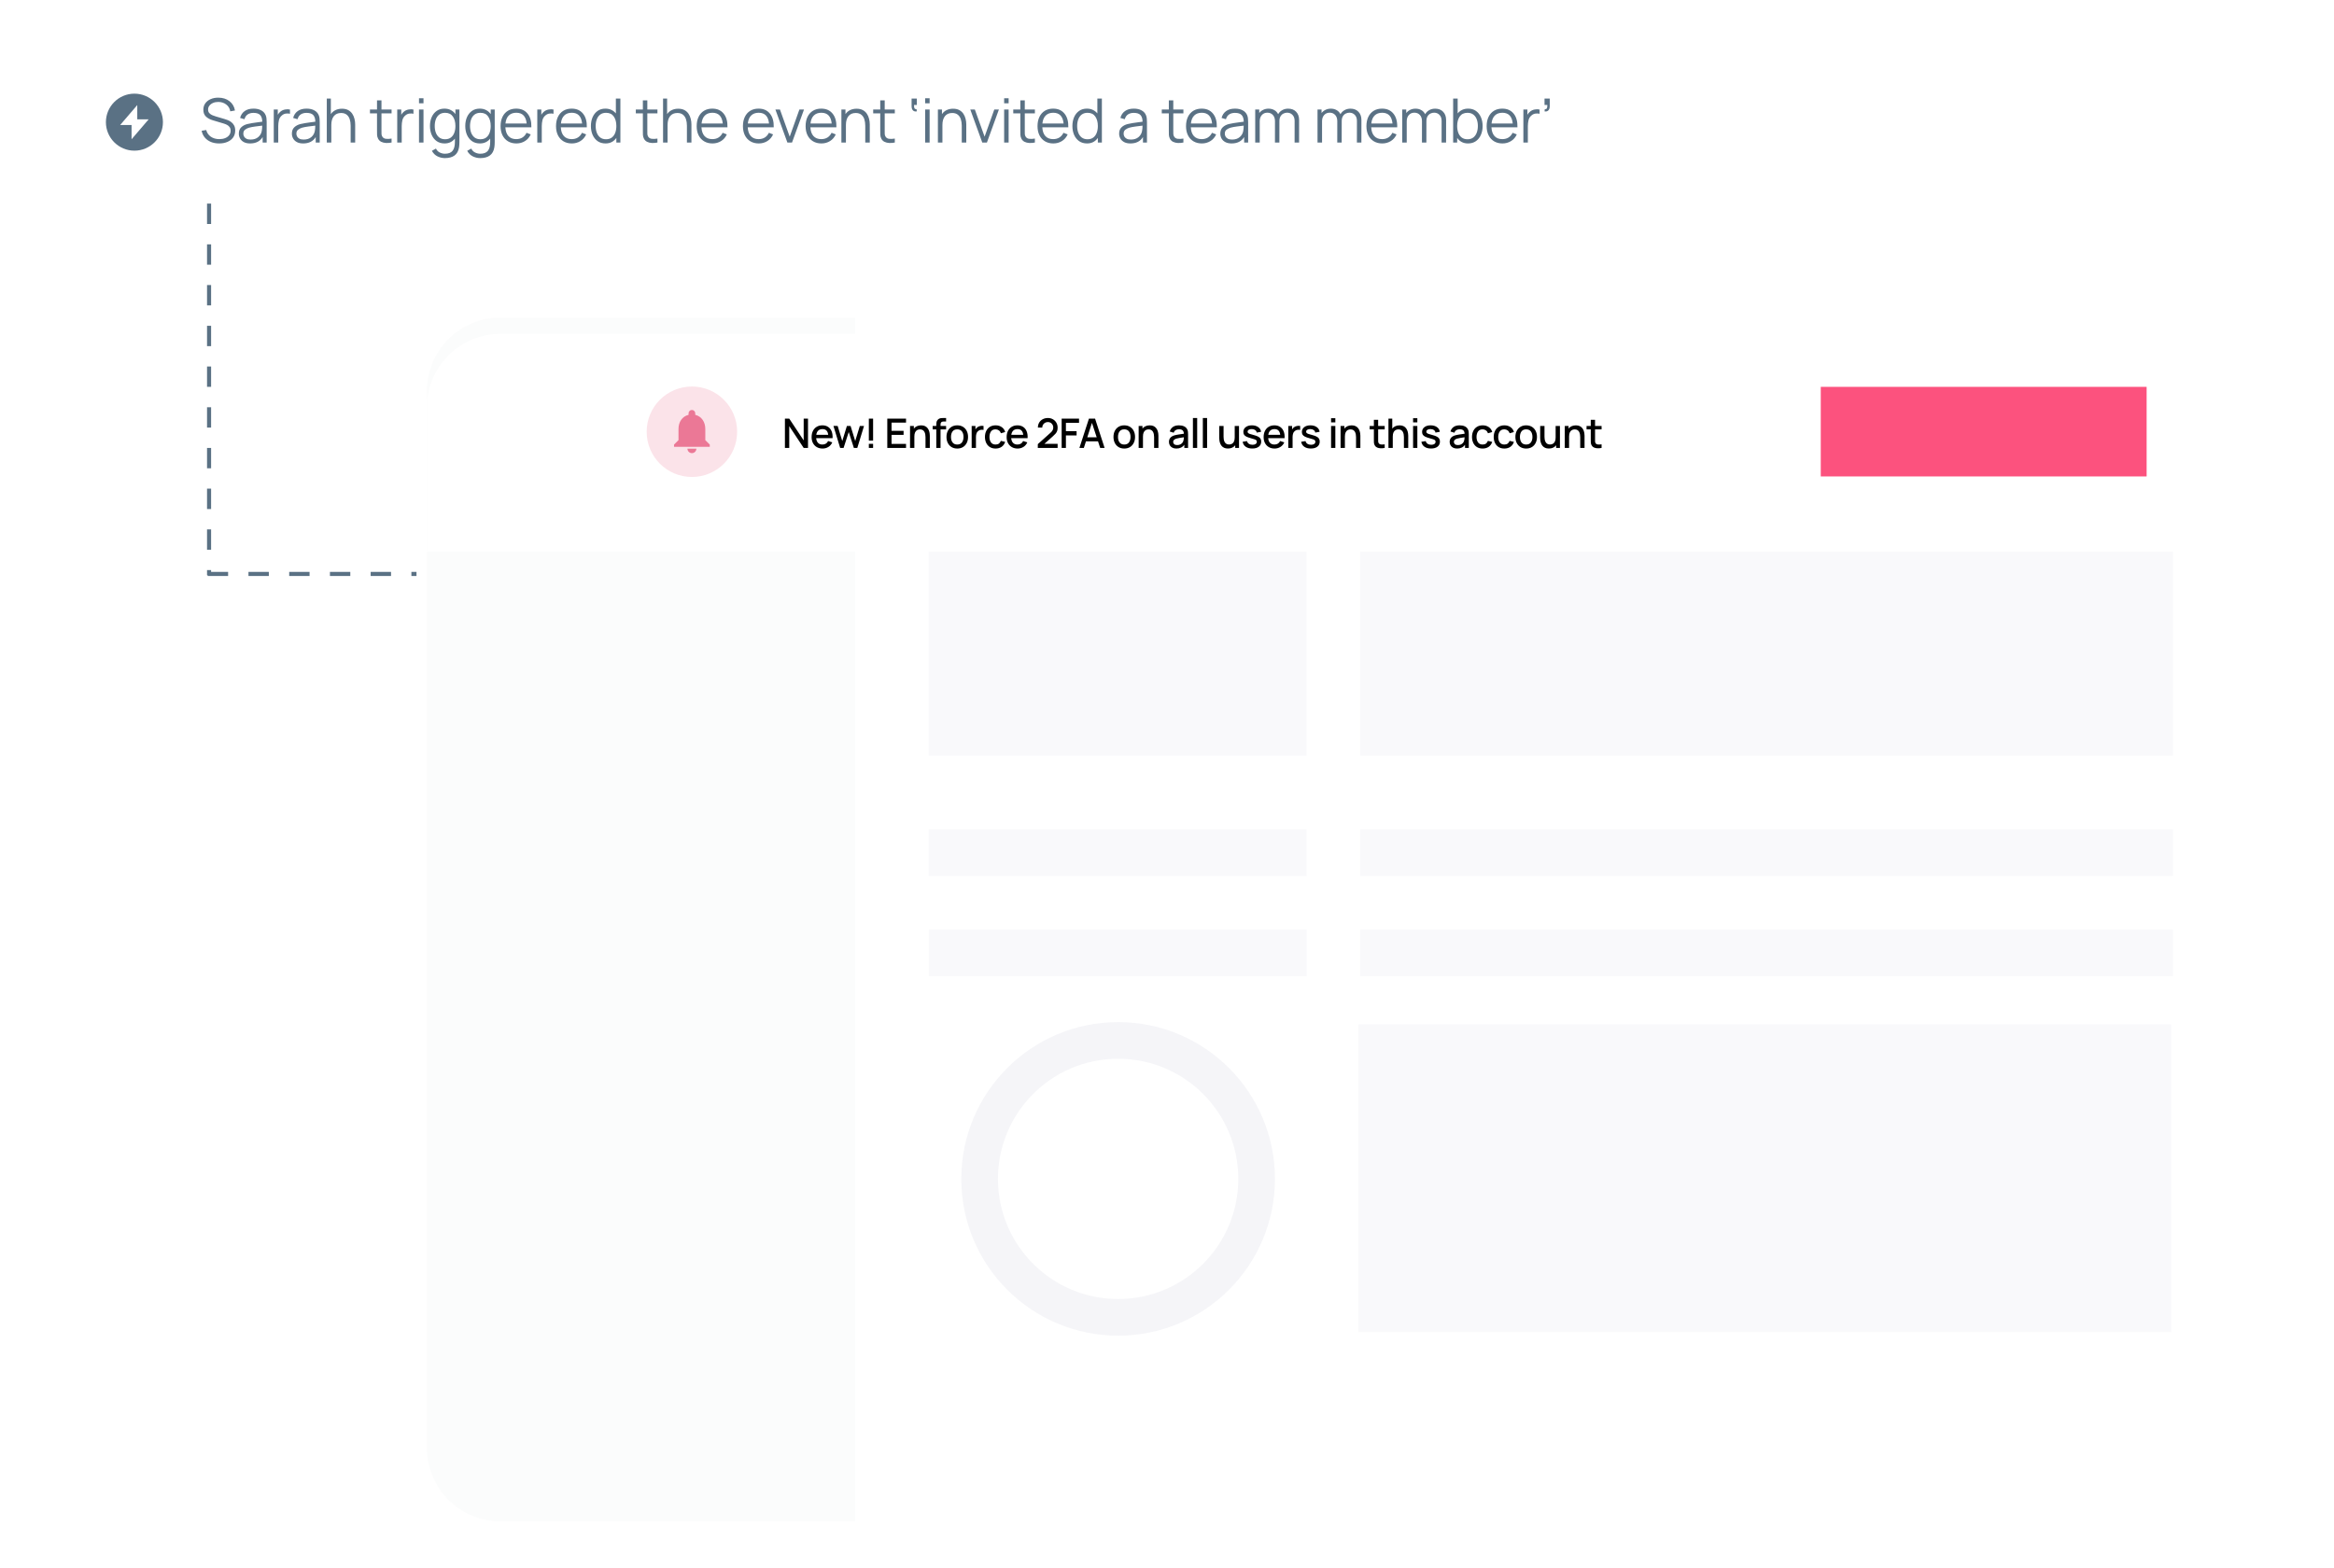 <svg width="573" height="385" viewBox="0 0 573 385" fill="none" xmlns="http://www.w3.org/2000/svg">
<g filter="url(#filter0_d)">
<rect x="104.825" y="78" width="458.177" height="295.598" rx="18" fill="white"/>
</g>
<path d="M104.825 96C104.825 86.059 112.884 78 122.825 78H209.927V373.598H122.825C112.884 373.598 104.825 365.539 104.825 355.598V96Z" fill="#5A7184" fill-opacity="0.02"/>
<rect x="227.989" y="110.023" width="92.785" height="75.542" fill="#F9F9FB"/>
<rect x="333.916" y="110.024" width="199.529" height="75.542" fill="#F9F9FB"/>
<rect x="333.501" y="251.564" width="199.529" height="75.542" fill="#F9F9FB"/>
<rect width="92.785" height="11.495" transform="matrix(1 0 0 -1 227.989 215.125)" fill="#F9F9FB"/>
<rect width="199.529" height="11.495" transform="matrix(1 0 0 -1 333.916 215.125)" fill="#F9F9FB"/>
<rect width="92.785" height="11.495" transform="matrix(1 0 0 -1 228 239.758)" fill="#F9F9FB"/>
<rect width="199.529" height="11.495" transform="matrix(1 0 0 -1 333.916 239.758)" fill="#F9F9FB"/>
<circle cx="274.5" cy="289.5" r="34" stroke="#F5F5F8" stroke-width="9"/>
<g filter="url(#filter1_d)">
<path d="M104.825 96C104.825 86.059 112.884 78 122.825 78H545.003C554.944 78 563.003 86.059 563.003 96V131.468H104.825V96Z" fill="white"/>
</g>
<rect x="447" y="95" width="80" height="22" fill="#FC527E"/>
<circle cx="169.863" cy="106.024" r="11.105" fill="#FBE3E9"/>
<g clip-path="url(#clip0)">
<path d="M169.862 111.278C170.468 111.278 170.959 110.787 170.959 110.181H168.766C168.766 110.787 169.256 111.278 169.862 111.278Z" fill="#EB7896"/>
<path d="M173.153 108.081V105.339C173.153 103.652 172.256 102.246 170.685 101.873V101.5C170.685 101.045 170.317 100.677 169.862 100.677C169.407 100.677 169.04 101.045 169.04 101.5V101.873C167.468 102.246 166.572 103.652 166.572 105.339V108.081L165.475 109.177V109.726H174.249V109.177L173.153 108.081Z" fill="#EB7896"/>
</g>
<path d="M192.7 110H193.76V104.645L197.305 110H198.365V102.8H197.305V108.15L193.76 102.8H192.7V110ZM201.946 110.15C202.469 110.15 202.944 110.018 203.371 109.755C203.797 109.488 204.116 109.113 204.326 108.63L203.301 108.305C203.027 108.878 202.559 109.165 201.896 109.165C201.442 109.165 201.086 109.028 200.826 108.755C200.566 108.482 200.414 108.095 200.371 107.595H204.396C204.432 106.948 204.356 106.39 204.166 105.92C203.976 105.45 203.687 105.088 203.301 104.835C202.914 104.578 202.446 104.45 201.896 104.45C201.369 104.45 200.907 104.568 200.511 104.805C200.114 105.042 199.804 105.377 199.581 105.81C199.361 106.243 199.251 106.755 199.251 107.345C199.251 107.902 199.362 108.392 199.586 108.815C199.812 109.235 200.127 109.563 200.531 109.8C200.937 110.033 201.409 110.15 201.946 110.15ZM201.936 105.375C202.752 105.375 203.216 105.843 203.326 106.78H200.396C200.462 106.323 200.624 105.975 200.881 105.735C201.137 105.495 201.489 105.375 201.936 105.375ZM206.262 110H207.102L208.367 106.09L209.627 110H210.467L212.117 104.6H211.087L209.957 108.305L208.817 104.6H207.917L206.777 108.305L205.647 104.6L204.612 104.595L206.262 110ZM213.302 108.2H214.347V102.8H213.302V108.2ZM213.302 110H214.347V108.985H213.302V110ZM217.832 110H222.432V109.015H218.877V106.79H221.832V105.805H218.877V103.785H222.432V102.8H217.832V110ZM223.417 110H224.477V107.19C224.477 106.763 224.539 106.423 224.662 106.17C224.789 105.913 224.956 105.728 225.162 105.615C225.369 105.502 225.597 105.445 225.847 105.445C226.134 105.445 226.367 105.503 226.547 105.62C226.727 105.737 226.866 105.89 226.962 106.08C227.059 106.27 227.124 106.477 227.157 106.7C227.194 106.92 227.212 107.135 227.212 107.345V110H228.272V107C228.272 106.833 228.257 106.64 228.227 106.42C228.197 106.2 228.141 105.975 228.057 105.745C227.974 105.515 227.852 105.303 227.692 105.11C227.536 104.913 227.331 104.755 227.077 104.635C226.824 104.515 226.511 104.455 226.137 104.455C225.747 104.455 225.401 104.525 225.097 104.665C224.797 104.805 224.549 104.998 224.352 105.245V104.6H223.417V110ZM229.86 110H230.905V105.44H232.27V104.6H230.905V104.21C230.905 103.743 231.15 103.51 231.64 103.51H232.27V102.65H231.59C231.456 102.65 231.308 102.657 231.145 102.67C230.981 102.68 230.818 102.715 230.655 102.775C230.495 102.835 230.345 102.942 230.205 103.095C230.031 103.285 229.93 103.5 229.9 103.74C229.873 103.98 229.86 104.203 229.86 104.41V104.6H228.965V105.44H229.86V110ZM235.006 110.15C235.542 110.15 236.009 110.03 236.406 109.79C236.802 109.547 237.109 109.212 237.326 108.785C237.546 108.355 237.656 107.858 237.656 107.295C237.656 106.738 237.547 106.247 237.331 105.82C237.114 105.39 236.807 105.055 236.411 104.815C236.014 104.572 235.546 104.45 235.006 104.45C234.476 104.45 234.012 104.57 233.616 104.81C233.219 105.05 232.911 105.383 232.691 105.81C232.471 106.237 232.361 106.732 232.361 107.295C232.361 107.852 232.469 108.345 232.686 108.775C232.902 109.205 233.207 109.542 233.601 109.785C233.997 110.028 234.466 110.15 235.006 110.15ZM235.006 109.165C234.502 109.165 234.121 108.997 233.861 108.66C233.601 108.32 233.471 107.865 233.471 107.295C233.471 106.745 233.596 106.298 233.846 105.955C234.096 105.608 234.482 105.435 235.006 105.435C235.516 105.435 235.899 105.603 236.156 105.94C236.416 106.277 236.546 106.728 236.546 107.295C236.546 107.848 236.417 108.298 236.161 108.645C235.907 108.992 235.522 109.165 235.006 109.165ZM238.544 110H239.599V107.275C239.599 106.958 239.649 106.665 239.749 106.395C239.849 106.125 240.026 105.908 240.279 105.745C240.459 105.628 240.658 105.56 240.874 105.54C241.091 105.52 241.286 105.533 241.459 105.58V104.6C241.216 104.553 240.958 104.555 240.684 104.605C240.414 104.655 240.178 104.755 239.974 104.905C239.774 105.038 239.608 105.223 239.474 105.46V104.6H238.544V110ZM244.414 110.15C244.994 110.15 245.487 110.01 245.894 109.73C246.301 109.45 246.592 109.045 246.769 108.515L245.709 108.265C245.599 108.555 245.439 108.778 245.229 108.935C245.022 109.088 244.751 109.165 244.414 109.165C243.921 109.165 243.547 108.993 243.294 108.65C243.044 108.307 242.917 107.857 242.914 107.3C242.917 106.76 243.039 106.315 243.279 105.965C243.522 105.612 243.901 105.435 244.414 105.435C244.717 105.435 244.986 105.52 245.219 105.69C245.456 105.857 245.626 106.092 245.729 106.395L246.769 106.095C246.636 105.588 246.359 105.188 245.939 104.895C245.522 104.598 245.019 104.45 244.429 104.45C243.886 104.45 243.417 104.572 243.024 104.815C242.634 105.058 242.334 105.395 242.124 105.825C241.914 106.252 241.807 106.743 241.804 107.3C241.807 107.847 241.911 108.335 242.114 108.765C242.321 109.195 242.617 109.533 243.004 109.78C243.394 110.027 243.864 110.15 244.414 110.15ZM249.826 110.15C250.349 110.15 250.824 110.018 251.251 109.755C251.678 109.488 251.996 109.113 252.206 108.63L251.181 108.305C250.908 108.878 250.439 109.165 249.776 109.165C249.323 109.165 248.966 109.028 248.706 108.755C248.446 108.482 248.294 108.095 248.251 107.595H252.276C252.313 106.948 252.236 106.39 252.046 105.92C251.856 105.45 251.568 105.088 251.181 104.835C250.794 104.578 250.326 104.45 249.776 104.45C249.249 104.45 248.788 104.568 248.391 104.805C247.994 105.042 247.684 105.377 247.461 105.81C247.241 106.243 247.131 106.755 247.131 107.345C247.131 107.902 247.243 108.392 247.466 108.815C247.693 109.235 248.008 109.563 248.411 109.8C248.818 110.033 249.289 110.15 249.826 110.15ZM249.816 105.375C250.633 105.375 251.096 105.843 251.206 106.78H248.276C248.343 106.323 248.504 105.975 248.761 105.735C249.018 105.495 249.369 105.375 249.816 105.375ZM254.78 109.995H259.65V109H256.395L258.48 107.14C258.74 106.91 258.956 106.697 259.13 106.5C259.303 106.303 259.433 106.09 259.52 105.86C259.606 105.627 259.65 105.347 259.65 105.02C259.65 104.563 259.545 104.157 259.335 103.8C259.128 103.443 258.845 103.163 258.485 102.96C258.125 102.753 257.718 102.65 257.265 102.65C256.788 102.65 256.363 102.75 255.99 102.95C255.62 103.147 255.33 103.422 255.12 103.775C254.91 104.125 254.805 104.533 254.805 105H255.875C255.871 104.757 255.928 104.533 256.045 104.33C256.165 104.123 256.328 103.958 256.535 103.835C256.741 103.708 256.978 103.645 257.245 103.645C257.631 103.645 257.95 103.775 258.2 104.035C258.45 104.295 258.575 104.618 258.575 105.005C258.575 105.208 258.528 105.412 258.435 105.615C258.345 105.815 258.173 106.028 257.92 106.255L254.785 109.065L254.78 109.995ZM260.639 110H261.684V106.925H264.304V105.875H261.684V103.845H264.904V102.8H260.639V110ZM264.997 110H266.082L266.607 108.375H269.562L270.097 110H271.182L268.842 102.8H267.337L264.997 110ZM266.927 107.395L268.077 103.845L269.242 107.395H266.927ZM276.006 110.15C276.543 110.15 277.01 110.03 277.406 109.79C277.803 109.547 278.11 109.212 278.326 108.785C278.546 108.355 278.656 107.858 278.656 107.295C278.656 106.738 278.548 106.247 278.331 105.82C278.115 105.39 277.808 105.055 277.411 104.815C277.015 104.572 276.546 104.45 276.006 104.45C275.476 104.45 275.013 104.57 274.616 104.81C274.22 105.05 273.911 105.383 273.691 105.81C273.471 106.237 273.361 106.732 273.361 107.295C273.361 107.852 273.47 108.345 273.686 108.775C273.903 109.205 274.208 109.542 274.601 109.785C274.998 110.028 275.466 110.15 276.006 110.15ZM276.006 109.165C275.503 109.165 275.121 108.997 274.861 108.66C274.601 108.32 274.471 107.865 274.471 107.295C274.471 106.745 274.596 106.298 274.846 105.955C275.096 105.608 275.483 105.435 276.006 105.435C276.516 105.435 276.9 105.603 277.156 105.94C277.416 106.277 277.546 106.728 277.546 107.295C277.546 107.848 277.418 108.298 277.161 108.645C276.908 108.992 276.523 109.165 276.006 109.165ZM279.54 110H280.6V107.19C280.6 106.763 280.662 106.423 280.785 106.17C280.912 105.913 281.078 105.728 281.285 105.615C281.492 105.502 281.72 105.445 281.97 105.445C282.257 105.445 282.49 105.503 282.67 105.62C282.85 105.737 282.988 105.89 283.085 106.08C283.182 106.27 283.247 106.477 283.28 106.7C283.317 106.92 283.335 107.135 283.335 107.345V110H284.395V107C284.395 106.833 284.38 106.64 284.35 106.42C284.32 106.2 284.263 105.975 284.18 105.745C284.097 105.515 283.975 105.303 283.815 105.11C283.658 104.913 283.453 104.755 283.2 104.635C282.947 104.515 282.633 104.455 282.26 104.455C281.87 104.455 281.523 104.525 281.22 104.665C280.92 104.805 280.672 104.998 280.475 105.245V104.6H279.54V110ZM288.804 110.15C289.664 110.15 290.313 109.838 290.749 109.215V110H291.674V106.675C291.674 106.448 291.664 106.237 291.644 106.04C291.624 105.843 291.571 105.657 291.484 105.48C291.318 105.123 291.054 104.863 290.694 104.7C290.338 104.533 289.918 104.45 289.434 104.45C288.811 104.45 288.311 104.587 287.934 104.86C287.558 105.133 287.304 105.502 287.174 105.965L288.149 106.265C288.243 105.965 288.408 105.748 288.644 105.615C288.881 105.482 289.141 105.415 289.424 105.415C289.844 105.415 290.148 105.505 290.334 105.685C290.524 105.862 290.628 106.137 290.644 106.51C290.204 106.57 289.774 106.633 289.354 106.7C288.934 106.763 288.568 106.84 288.254 106.93C287.838 107.063 287.521 107.262 287.304 107.525C287.088 107.788 286.979 108.123 286.979 108.53C286.979 108.823 287.048 109.093 287.184 109.34C287.324 109.583 287.529 109.78 287.799 109.93C288.073 110.077 288.408 110.15 288.804 110.15ZM288.989 109.295C288.656 109.295 288.409 109.218 288.249 109.065C288.093 108.912 288.014 108.73 288.014 108.52C288.014 108.307 288.084 108.138 288.224 108.015C288.368 107.892 288.546 107.793 288.759 107.72C288.986 107.653 289.253 107.595 289.559 107.545C289.869 107.495 290.228 107.44 290.634 107.38C290.631 107.507 290.623 107.648 290.609 107.805C290.596 107.962 290.568 108.102 290.524 108.225C290.484 108.402 290.399 108.572 290.269 108.735C290.143 108.898 289.971 109.033 289.754 109.14C289.541 109.243 289.286 109.295 288.989 109.295ZM292.863 110H293.908V102.65H292.863V110ZM295.299 110H296.344V102.65H295.299V110ZM301.463 110.145C301.853 110.145 302.198 110.075 302.498 109.935C302.801 109.795 303.051 109.602 303.248 109.355V110H304.178V104.6H303.123V107.41C303.123 107.837 303.061 108.178 302.938 108.435C302.814 108.688 302.648 108.872 302.438 108.985C302.231 109.098 302.003 109.155 301.753 109.155C301.466 109.155 301.233 109.097 301.053 108.98C300.873 108.863 300.734 108.71 300.638 108.52C300.541 108.33 300.474 108.125 300.438 107.905C300.404 107.682 300.388 107.465 300.388 107.255V104.6H299.328V107.6C299.328 107.767 299.343 107.96 299.373 108.18C299.403 108.4 299.459 108.625 299.543 108.855C299.626 109.085 299.746 109.298 299.903 109.495C300.063 109.688 300.269 109.845 300.523 109.965C300.776 110.085 301.089 110.145 301.463 110.145ZM307.435 110.145C308.118 110.145 308.653 109.993 309.04 109.69C309.43 109.387 309.625 108.968 309.625 108.435C309.625 108.155 309.567 107.918 309.45 107.725C309.337 107.532 309.147 107.365 308.88 107.225C308.613 107.082 308.253 106.952 307.8 106.835C307.377 106.728 307.057 106.637 306.84 106.56C306.627 106.48 306.482 106.4 306.405 106.32C306.328 106.237 306.29 106.135 306.29 106.015C306.29 105.808 306.388 105.647 306.585 105.53C306.782 105.41 307.038 105.357 307.355 105.37C307.685 105.383 307.953 105.467 308.16 105.62C308.367 105.77 308.488 105.973 308.525 106.23L309.595 106.035C309.535 105.555 309.3 105.172 308.89 104.885C308.48 104.595 307.965 104.45 307.345 104.45C306.712 104.45 306.203 104.598 305.82 104.895C305.437 105.188 305.245 105.58 305.245 106.07C305.245 106.333 305.302 106.558 305.415 106.745C305.532 106.928 305.725 107.088 305.995 107.225C306.268 107.362 306.637 107.492 307.1 107.615C307.523 107.728 307.838 107.823 308.045 107.9C308.252 107.977 308.387 108.058 308.45 108.145C308.517 108.228 308.55 108.338 308.55 108.475C308.55 108.708 308.457 108.892 308.27 109.025C308.087 109.158 307.832 109.225 307.505 109.225C307.145 109.225 306.843 109.145 306.6 108.985C306.36 108.825 306.207 108.603 306.14 108.32L305.07 108.485C305.163 109.012 305.417 109.42 305.83 109.71C306.243 110 306.778 110.145 307.435 110.145ZM312.916 110.15C313.44 110.15 313.915 110.018 314.341 109.755C314.768 109.488 315.086 109.113 315.296 108.63L314.271 108.305C313.998 108.878 313.53 109.165 312.866 109.165C312.413 109.165 312.056 109.028 311.796 108.755C311.536 108.482 311.385 108.095 311.341 107.595H315.366C315.403 106.948 315.326 106.39 315.136 105.92C314.946 105.45 314.658 105.088 314.271 104.835C313.885 104.578 313.416 104.45 312.866 104.45C312.34 104.45 311.878 104.568 311.481 104.805C311.085 105.042 310.775 105.377 310.551 105.81C310.331 106.243 310.221 106.755 310.221 107.345C310.221 107.902 310.333 108.392 310.556 108.815C310.783 109.235 311.098 109.563 311.501 109.8C311.908 110.033 312.38 110.15 312.916 110.15ZM312.906 105.375C313.723 105.375 314.186 105.843 314.296 106.78H311.366C311.433 106.323 311.595 105.975 311.851 105.735C312.108 105.495 312.46 105.375 312.906 105.375ZM316.278 110H317.333V107.275C317.333 106.958 317.383 106.665 317.483 106.395C317.583 106.125 317.76 105.908 318.013 105.745C318.193 105.628 318.391 105.56 318.608 105.54C318.825 105.52 319.02 105.533 319.193 105.58V104.6C318.95 104.553 318.691 104.555 318.418 104.605C318.148 104.655 317.911 104.755 317.708 104.905C317.508 105.038 317.341 105.223 317.208 105.46V104.6H316.278V110ZM321.805 110.145C322.488 110.145 323.023 109.993 323.41 109.69C323.8 109.387 323.995 108.968 323.995 108.435C323.995 108.155 323.937 107.918 323.82 107.725C323.707 107.532 323.517 107.365 323.25 107.225C322.983 107.082 322.623 106.952 322.17 106.835C321.747 106.728 321.427 106.637 321.21 106.56C320.997 106.48 320.852 106.4 320.775 106.32C320.698 106.237 320.66 106.135 320.66 106.015C320.66 105.808 320.758 105.647 320.955 105.53C321.152 105.41 321.408 105.357 321.725 105.37C322.055 105.383 322.323 105.467 322.53 105.62C322.737 105.77 322.858 105.973 322.895 106.23L323.965 106.035C323.905 105.555 323.67 105.172 323.26 104.885C322.85 104.595 322.335 104.45 321.715 104.45C321.082 104.45 320.573 104.598 320.19 104.895C319.807 105.188 319.615 105.58 319.615 106.07C319.615 106.333 319.672 106.558 319.785 106.745C319.902 106.928 320.095 107.088 320.365 107.225C320.638 107.362 321.007 107.492 321.47 107.615C321.893 107.728 322.208 107.823 322.415 107.9C322.622 107.977 322.757 108.058 322.82 108.145C322.887 108.228 322.92 108.338 322.92 108.475C322.92 108.708 322.827 108.892 322.64 109.025C322.457 109.158 322.202 109.225 321.875 109.225C321.515 109.225 321.213 109.145 320.97 108.985C320.73 108.825 320.577 108.603 320.51 108.32L319.44 108.485C319.533 109.012 319.787 109.42 320.2 109.71C320.613 110 321.148 110.145 321.805 110.145ZM326.783 103.715H327.828V102.7H326.783V103.715ZM326.783 110H327.828V104.6H326.783V110ZM329.115 110H330.175V107.19C330.175 106.763 330.236 106.423 330.36 106.17C330.486 105.913 330.653 105.728 330.86 105.615C331.066 105.502 331.295 105.445 331.545 105.445C331.831 105.445 332.065 105.503 332.245 105.62C332.425 105.737 332.563 105.89 332.66 106.08C332.756 106.27 332.821 106.477 332.855 106.7C332.891 106.92 332.91 107.135 332.91 107.345V110H333.97V107C333.97 106.833 333.955 106.64 333.925 106.42C333.895 106.2 333.838 105.975 333.755 105.745C333.671 105.515 333.55 105.303 333.39 105.11C333.233 104.913 333.028 104.755 332.775 104.635C332.521 104.515 332.208 104.455 331.835 104.455C331.445 104.455 331.098 104.525 330.795 104.665C330.495 104.805 330.246 104.998 330.05 105.245V104.6H329.115V110ZM339.944 110V109.115C339.591 109.168 339.282 109.18 339.019 109.15C338.759 109.117 338.569 108.998 338.449 108.795C338.386 108.685 338.351 108.55 338.344 108.39C338.341 108.23 338.339 108.042 338.339 107.825V105.44H339.944V104.6H338.339V103.1H337.289V104.6H336.254V105.44H337.289V107.875C337.289 108.168 337.292 108.432 337.299 108.665C337.309 108.895 337.372 109.122 337.489 109.345C337.622 109.595 337.817 109.778 338.074 109.895C338.331 110.012 338.622 110.075 338.949 110.085C339.276 110.095 339.607 110.067 339.944 110ZM340.868 110H341.928V107.19C341.928 106.763 341.989 106.423 342.113 106.17C342.239 105.913 342.406 105.728 342.613 105.615C342.819 105.502 343.048 105.445 343.298 105.445C343.584 105.445 343.818 105.503 343.998 105.62C344.178 105.737 344.316 105.89 344.413 106.08C344.509 106.27 344.574 106.477 344.608 106.7C344.644 106.92 344.663 107.135 344.663 107.345V110H345.723V107C345.723 106.833 345.708 106.64 345.678 106.42C345.648 106.2 345.591 105.975 345.508 105.745C345.424 105.515 345.303 105.303 345.143 105.11C344.986 104.913 344.781 104.755 344.528 104.635C344.274 104.515 343.961 104.455 343.588 104.455C343.198 104.455 342.851 104.525 342.548 104.665C342.248 104.805 341.999 104.998 341.803 105.245V102.8H340.868V110ZM346.915 103.715H347.96V102.7H346.915V103.715ZM346.915 110H347.96V104.6H346.915V110ZM351.316 110.145C352 110.145 352.535 109.993 352.921 109.69C353.311 109.387 353.506 108.968 353.506 108.435C353.506 108.155 353.448 107.918 353.331 107.725C353.218 107.532 353.028 107.365 352.761 107.225C352.495 107.082 352.135 106.952 351.681 106.835C351.258 106.728 350.938 106.637 350.721 106.56C350.508 106.48 350.363 106.4 350.286 106.32C350.21 106.237 350.171 106.135 350.171 106.015C350.171 105.808 350.27 105.647 350.466 105.53C350.663 105.41 350.92 105.357 351.236 105.37C351.566 105.383 351.835 105.467 352.041 105.62C352.248 105.77 352.37 105.973 352.406 106.23L353.476 106.035C353.416 105.555 353.181 105.172 352.771 104.885C352.361 104.595 351.846 104.45 351.226 104.45C350.593 104.45 350.085 104.598 349.701 104.895C349.318 105.188 349.126 105.58 349.126 106.07C349.126 106.333 349.183 106.558 349.296 106.745C349.413 106.928 349.606 107.088 349.876 107.225C350.15 107.362 350.518 107.492 350.981 107.615C351.405 107.728 351.72 107.823 351.926 107.9C352.133 107.977 352.268 108.058 352.331 108.145C352.398 108.228 352.431 108.338 352.431 108.475C352.431 108.708 352.338 108.892 352.151 109.025C351.968 109.158 351.713 109.225 351.386 109.225C351.026 109.225 350.725 109.145 350.481 108.985C350.241 108.825 350.088 108.603 350.021 108.32L348.951 108.485C349.045 109.012 349.298 109.42 349.711 109.71C350.125 110 350.66 110.145 351.316 110.145ZM357.72 110.15C358.58 110.15 359.228 109.838 359.665 109.215V110H360.59V106.675C360.59 106.448 360.58 106.237 360.56 106.04C360.54 105.843 360.486 105.657 360.4 105.48C360.233 105.123 359.97 104.863 359.61 104.7C359.253 104.533 358.833 104.45 358.35 104.45C357.726 104.45 357.226 104.587 356.85 104.86C356.473 105.133 356.22 105.502 356.09 105.965L357.065 106.265C357.158 105.965 357.323 105.748 357.56 105.615C357.796 105.482 358.056 105.415 358.34 105.415C358.76 105.415 359.063 105.505 359.25 105.685C359.44 105.862 359.543 106.137 359.56 106.51C359.12 106.57 358.69 106.633 358.27 106.7C357.85 106.763 357.483 106.84 357.17 106.93C356.753 107.063 356.436 107.262 356.22 107.525C356.003 107.788 355.895 108.123 355.895 108.53C355.895 108.823 355.963 109.093 356.1 109.34C356.24 109.583 356.445 109.78 356.715 109.93C356.988 110.077 357.323 110.15 357.72 110.15ZM357.905 109.295C357.571 109.295 357.325 109.218 357.165 109.065C357.008 108.912 356.93 108.73 356.93 108.52C356.93 108.307 357 108.138 357.14 108.015C357.283 107.892 357.461 107.793 357.675 107.72C357.901 107.653 358.168 107.595 358.475 107.545C358.785 107.495 359.143 107.44 359.55 107.38C359.546 107.507 359.538 107.648 359.525 107.805C359.511 107.962 359.483 108.102 359.44 108.225C359.4 108.402 359.315 108.572 359.185 108.735C359.058 108.898 358.886 109.033 358.67 109.14C358.456 109.243 358.201 109.295 357.905 109.295ZM363.988 110.15C364.568 110.15 365.061 110.01 365.468 109.73C365.875 109.45 366.166 109.045 366.343 108.515L365.283 108.265C365.173 108.555 365.013 108.778 364.803 108.935C364.596 109.088 364.325 109.165 363.988 109.165C363.495 109.165 363.121 108.993 362.868 108.65C362.618 108.307 362.491 107.857 362.488 107.3C362.491 106.76 362.613 106.315 362.853 105.965C363.096 105.612 363.475 105.435 363.988 105.435C364.291 105.435 364.56 105.52 364.793 105.69C365.03 105.857 365.2 106.092 365.303 106.395L366.343 106.095C366.21 105.588 365.933 105.188 365.513 104.895C365.096 104.598 364.593 104.45 364.003 104.45C363.46 104.45 362.991 104.572 362.598 104.815C362.208 105.058 361.908 105.395 361.698 105.825C361.488 106.252 361.381 106.743 361.378 107.3C361.381 107.847 361.485 108.335 361.688 108.765C361.895 109.195 362.191 109.533 362.578 109.78C362.968 110.027 363.438 110.15 363.988 110.15ZM369.315 110.15C369.895 110.15 370.388 110.01 370.795 109.73C371.202 109.45 371.493 109.045 371.67 108.515L370.61 108.265C370.5 108.555 370.34 108.778 370.13 108.935C369.923 109.088 369.652 109.165 369.315 109.165C368.822 109.165 368.448 108.993 368.195 108.65C367.945 108.307 367.818 107.857 367.815 107.3C367.818 106.76 367.94 106.315 368.18 105.965C368.423 105.612 368.802 105.435 369.315 105.435C369.618 105.435 369.887 105.52 370.12 105.69C370.357 105.857 370.527 106.092 370.63 106.395L371.67 106.095C371.537 105.588 371.26 105.188 370.84 104.895C370.423 104.598 369.92 104.45 369.33 104.45C368.787 104.45 368.318 104.572 367.925 104.815C367.535 105.058 367.235 105.395 367.025 105.825C366.815 106.252 366.708 106.743 366.705 107.3C366.708 107.847 366.812 108.335 367.015 108.765C367.222 109.195 367.518 109.533 367.905 109.78C368.295 110.027 368.765 110.15 369.315 110.15ZM374.677 110.15C375.214 110.15 375.681 110.03 376.077 109.79C376.474 109.547 376.781 109.212 376.997 108.785C377.217 108.355 377.327 107.858 377.327 107.295C377.327 106.738 377.219 106.247 377.002 105.82C376.786 105.39 376.479 105.055 376.082 104.815C375.686 104.572 375.217 104.45 374.677 104.45C374.147 104.45 373.684 104.57 373.287 104.81C372.891 105.05 372.582 105.383 372.362 105.81C372.142 106.237 372.032 106.732 372.032 107.295C372.032 107.852 372.141 108.345 372.357 108.775C372.574 109.205 372.879 109.542 373.272 109.785C373.669 110.028 374.137 110.15 374.677 110.15ZM374.677 109.165C374.174 109.165 373.792 108.997 373.532 108.66C373.272 108.32 373.142 107.865 373.142 107.295C373.142 106.745 373.267 106.298 373.517 105.955C373.767 105.608 374.154 105.435 374.677 105.435C375.187 105.435 375.571 105.603 375.827 105.94C376.087 106.277 376.217 106.728 376.217 107.295C376.217 107.848 376.089 108.298 375.832 108.645C375.579 108.992 375.194 109.165 374.677 109.165ZM380.251 110.145C380.641 110.145 380.986 110.075 381.286 109.935C381.589 109.795 381.839 109.602 382.036 109.355V110H382.966V104.6H381.911V107.41C381.911 107.837 381.849 108.178 381.726 108.435C381.603 108.688 381.436 108.872 381.226 108.985C381.019 109.098 380.791 109.155 380.541 109.155C380.254 109.155 380.021 109.097 379.841 108.98C379.661 108.863 379.523 108.71 379.426 108.52C379.329 108.33 379.263 108.125 379.226 107.905C379.193 107.682 379.176 107.465 379.176 107.255V104.6H378.116V107.6C378.116 107.767 378.131 107.96 378.161 108.18C378.191 108.4 378.248 108.625 378.331 108.855C378.414 109.085 378.534 109.298 378.691 109.495C378.851 109.688 379.058 109.845 379.311 109.965C379.564 110.085 379.878 110.145 380.251 110.145ZM384.153 110H385.213V107.19C385.213 106.763 385.275 106.423 385.398 106.17C385.525 105.913 385.692 105.728 385.898 105.615C386.105 105.502 386.333 105.445 386.583 105.445C386.87 105.445 387.103 105.503 387.283 105.62C387.463 105.737 387.602 105.89 387.698 106.08C387.795 106.27 387.86 106.477 387.893 106.7C387.93 106.92 387.948 107.135 387.948 107.345V110H389.008V107C389.008 106.833 388.993 106.64 388.963 106.42C388.933 106.2 388.877 105.975 388.793 105.745C388.71 105.515 388.588 105.303 388.428 105.11C388.272 104.913 388.067 104.755 387.813 104.635C387.56 104.515 387.247 104.455 386.873 104.455C386.483 104.455 386.137 104.525 385.833 104.665C385.533 104.805 385.285 104.998 385.088 105.245V104.6H384.153V110ZM393.191 110V109.115C392.837 109.168 392.529 109.18 392.266 109.15C392.006 109.117 391.816 108.998 391.696 108.795C391.632 108.685 391.597 108.55 391.591 108.39C391.587 108.23 391.586 108.042 391.586 107.825V105.44H393.191V104.6H391.586V103.1H390.536V104.6H389.501V105.44H390.536V107.875C390.536 108.168 390.539 108.432 390.546 108.665C390.556 108.895 390.619 109.122 390.736 109.345C390.869 109.595 391.064 109.778 391.321 109.895C391.577 110.012 391.869 110.075 392.196 110.085C392.522 110.095 392.854 110.067 393.191 110Z" fill="black"/>
<g filter="url(#filter2_d)">
<rect x="9" y="10" width="400" height="40" rx="20" fill="white"/>
</g>
<path d="M53.8 35.225C54.555 35.225 55.227 35.1 55.818 34.85C56.413 34.6 56.883 34.24 57.227 33.77C57.572 33.295 57.745 32.722 57.745 32.053C57.745 31.543 57.65 31.12 57.46 30.785C57.275 30.445 57.04 30.172 56.755 29.968C56.475 29.758 56.188 29.598 55.892 29.488C55.597 29.372 55.34 29.285 55.12 29.225L53.005 28.602C52.725 28.523 52.435 28.42 52.135 28.295C51.84 28.17 51.59 27.997 51.385 27.777C51.185 27.558 51.085 27.265 51.085 26.9C51.085 26.54 51.195 26.22 51.415 25.94C51.635 25.655 51.935 25.433 52.315 25.273C52.695 25.108 53.125 25.027 53.605 25.032C54.36 25.038 55.008 25.25 55.547 25.67C56.093 26.085 56.42 26.642 56.53 27.343L57.685 27.133C57.51 26.163 57.057 25.398 56.328 24.837C55.597 24.273 54.693 23.988 53.612 23.983C52.903 23.977 52.27 24.098 51.715 24.343C51.16 24.582 50.722 24.925 50.403 25.37C50.083 25.81 49.922 26.335 49.922 26.945C49.922 27.67 50.14 28.235 50.575 28.64C51.015 29.04 51.565 29.337 52.225 29.532L54.962 30.35C55.212 30.425 55.465 30.527 55.72 30.657C55.975 30.788 56.188 30.968 56.358 31.198C56.532 31.427 56.62 31.727 56.62 32.097C56.62 32.523 56.5 32.89 56.26 33.2C56.02 33.51 55.69 33.75 55.27 33.92C54.855 34.085 54.38 34.167 53.845 34.167C53.04 34.167 52.347 33.97 51.767 33.575C51.188 33.175 50.807 32.625 50.627 31.925L49.502 32.112C49.627 32.752 49.885 33.305 50.275 33.77C50.665 34.235 51.16 34.595 51.76 34.85C52.365 35.1 53.045 35.225 53.8 35.225ZM61.401 35.225C62.816 35.225 63.843 34.703 64.483 33.657V35H65.466V29.968C65.466 29.668 65.451 29.372 65.421 29.082C65.391 28.793 65.326 28.53 65.226 28.295C65.011 27.77 64.643 27.37 64.123 27.095C63.608 26.815 62.981 26.675 62.241 26.675C61.351 26.675 60.626 26.875 60.066 27.275C59.506 27.675 59.131 28.238 58.941 28.962L60.013 29.277C60.168 28.738 60.436 28.343 60.816 28.093C61.201 27.843 61.671 27.718 62.226 27.718C62.996 27.718 63.546 27.898 63.876 28.258C64.206 28.613 64.376 29.155 64.386 29.885C64.026 29.935 63.628 29.988 63.193 30.043C62.763 30.098 62.331 30.16 61.896 30.23C61.461 30.3 61.061 30.38 60.696 30.47C60.091 30.63 59.596 30.898 59.211 31.273C58.826 31.642 58.633 32.16 58.633 32.825C58.633 33.255 58.736 33.653 58.941 34.017C59.146 34.383 59.453 34.675 59.863 34.895C60.278 35.115 60.791 35.225 61.401 35.225ZM61.528 34.273C61.093 34.273 60.743 34.203 60.478 34.062C60.218 33.917 60.028 33.735 59.908 33.515C59.793 33.29 59.736 33.06 59.736 32.825C59.736 32.385 59.883 32.055 60.178 31.835C60.473 31.615 60.793 31.455 61.138 31.355C61.583 31.235 62.101 31.137 62.691 31.062C63.281 30.988 63.841 30.918 64.371 30.852C64.371 31.038 64.363 31.25 64.348 31.49C64.338 31.725 64.311 31.942 64.266 32.142C64.161 32.752 63.871 33.26 63.396 33.665C62.926 34.07 62.303 34.273 61.528 34.273ZM67.208 35H68.311V30.957C68.311 30.473 68.366 29.99 68.476 29.51C68.591 29.025 68.851 28.622 69.256 28.302C69.551 28.062 69.871 27.925 70.216 27.89C70.566 27.85 70.891 27.865 71.191 27.935V26.9C70.836 26.81 70.433 26.808 69.983 26.892C69.533 26.973 69.148 27.152 68.828 27.433C68.588 27.613 68.378 27.863 68.198 28.183V26.9H67.208V35ZM74.428 35.225C75.843 35.225 76.87 34.703 77.51 33.657V35H78.493V29.968C78.493 29.668 78.478 29.372 78.448 29.082C78.418 28.793 78.353 28.53 78.253 28.295C78.038 27.77 77.67 27.37 77.15 27.095C76.635 26.815 76.008 26.675 75.268 26.675C74.378 26.675 73.653 26.875 73.093 27.275C72.533 27.675 72.158 28.238 71.968 28.962L73.04 29.277C73.195 28.738 73.463 28.343 73.843 28.093C74.228 27.843 74.698 27.718 75.253 27.718C76.023 27.718 76.573 27.898 76.903 28.258C77.233 28.613 77.403 29.155 77.413 29.885C77.053 29.935 76.655 29.988 76.22 30.043C75.79 30.098 75.358 30.16 74.923 30.23C74.488 30.3 74.088 30.38 73.723 30.47C73.118 30.63 72.623 30.898 72.238 31.273C71.853 31.642 71.66 32.16 71.66 32.825C71.66 33.255 71.763 33.653 71.968 34.017C72.173 34.383 72.48 34.675 72.89 34.895C73.305 35.115 73.818 35.225 74.428 35.225ZM74.555 34.273C74.12 34.273 73.77 34.203 73.505 34.062C73.245 33.917 73.055 33.735 72.935 33.515C72.82 33.29 72.763 33.06 72.763 32.825C72.763 32.385 72.91 32.055 73.205 31.835C73.5 31.615 73.82 31.455 74.165 31.355C74.61 31.235 75.128 31.137 75.718 31.062C76.308 30.988 76.868 30.918 77.398 30.852C77.398 31.038 77.39 31.25 77.375 31.49C77.365 31.725 77.338 31.942 77.293 32.142C77.188 32.752 76.898 33.26 76.423 33.665C75.953 34.07 75.33 34.273 74.555 34.273ZM80.228 35H81.338V30.68C81.338 29.765 81.543 29.047 81.953 28.527C82.363 28.008 82.958 27.747 83.738 27.747C84.303 27.747 84.758 27.885 85.103 28.16C85.448 28.43 85.698 28.8 85.853 29.27C86.008 29.74 86.085 30.273 86.085 30.867V35H87.195V30.545C87.195 30.09 87.138 29.635 87.023 29.18C86.913 28.725 86.733 28.31 86.483 27.935C86.233 27.56 85.9 27.26 85.485 27.035C85.07 26.81 84.558 26.698 83.948 26.698C83.368 26.698 82.843 26.81 82.373 27.035C81.908 27.255 81.525 27.585 81.225 28.025V24.2H80.228V35ZM96.135 35V34.032C95.555 34.127 95.067 34.142 94.672 34.078C94.282 34.013 93.997 33.812 93.817 33.477C93.722 33.303 93.67 33.102 93.66 32.877C93.655 32.648 93.652 32.362 93.652 32.023V27.845H96.135V26.9H93.652V24.65H92.557V26.9H90.825V27.845H92.557V32.068C92.557 32.462 92.562 32.815 92.572 33.125C92.587 33.435 92.667 33.737 92.812 34.032C92.992 34.392 93.255 34.657 93.6 34.828C93.95 34.998 94.345 35.093 94.785 35.112C95.23 35.133 95.68 35.095 96.135 35ZM97.52 35H98.623V30.957C98.623 30.473 98.678 29.99 98.788 29.51C98.903 29.025 99.163 28.622 99.568 28.302C99.863 28.062 100.183 27.925 100.528 27.89C100.878 27.85 101.203 27.865 101.503 27.935V26.9C101.148 26.81 100.745 26.808 100.295 26.892C99.845 26.973 99.46 27.152 99.14 27.433C98.9 27.613 98.69 27.863 98.51 28.183V26.9H97.52V35ZM102.866 25.363H103.968V24.125H102.866V25.363ZM102.866 35H103.968V26.9H102.866V35ZM109.149 35.225C109.694 35.225 110.179 35.12 110.604 34.91C111.029 34.7 111.387 34.41 111.677 34.04V34.873C111.682 35.822 111.494 36.54 111.114 37.025C110.734 37.51 110.104 37.752 109.224 37.752C108.799 37.752 108.382 37.653 107.972 37.453C107.562 37.258 107.247 36.935 107.027 36.485L106.029 37.04C106.374 37.67 106.837 38.125 107.417 38.405C108.002 38.685 108.604 38.825 109.224 38.825C110.214 38.825 111.004 38.61 111.594 38.18C112.184 37.75 112.552 37.083 112.697 36.178C112.732 35.972 112.754 35.763 112.764 35.547C112.779 35.337 112.787 35.117 112.787 34.888V26.9H111.804V28.017C111.509 27.598 111.134 27.27 110.679 27.035C110.229 26.795 109.704 26.675 109.104 26.675C108.364 26.675 107.729 26.863 107.199 27.238C106.669 27.613 106.262 28.122 105.977 28.767C105.697 29.413 105.557 30.137 105.557 30.942C105.557 31.753 105.697 32.48 105.977 33.125C106.262 33.77 106.672 34.282 107.207 34.663C107.747 35.038 108.394 35.225 109.149 35.225ZM109.262 34.197C108.702 34.197 108.232 34.055 107.852 33.77C107.477 33.48 107.194 33.09 107.004 32.6C106.819 32.11 106.727 31.558 106.727 30.942C106.727 30.332 106.819 29.782 107.004 29.293C107.189 28.802 107.469 28.415 107.844 28.13C108.224 27.845 108.704 27.703 109.284 27.703C110.129 27.703 110.759 28.005 111.174 28.61C111.594 29.21 111.804 29.988 111.804 30.942C111.804 31.567 111.712 32.125 111.527 32.615C111.342 33.105 111.062 33.492 110.687 33.778C110.312 34.057 109.837 34.197 109.262 34.197ZM117.816 35.225C118.361 35.225 118.846 35.12 119.271 34.91C119.696 34.7 120.054 34.41 120.344 34.04V34.873C120.349 35.822 120.161 36.54 119.781 37.025C119.401 37.51 118.771 37.752 117.891 37.752C117.466 37.752 117.049 37.653 116.639 37.453C116.229 37.258 115.914 36.935 115.694 36.485L114.696 37.04C115.041 37.67 115.504 38.125 116.084 38.405C116.669 38.685 117.271 38.825 117.891 38.825C118.881 38.825 119.671 38.61 120.261 38.18C120.851 37.75 121.219 37.083 121.364 36.178C121.399 35.972 121.421 35.763 121.431 35.547C121.446 35.337 121.454 35.117 121.454 34.888V26.9H120.471V28.017C120.176 27.598 119.801 27.27 119.346 27.035C118.896 26.795 118.371 26.675 117.771 26.675C117.031 26.675 116.396 26.863 115.866 27.238C115.336 27.613 114.929 28.122 114.644 28.767C114.364 29.413 114.224 30.137 114.224 30.942C114.224 31.753 114.364 32.48 114.644 33.125C114.929 33.77 115.339 34.282 115.874 34.663C116.414 35.038 117.061 35.225 117.816 35.225ZM117.929 34.197C117.369 34.197 116.899 34.055 116.519 33.77C116.144 33.48 115.861 33.09 115.671 32.6C115.486 32.11 115.394 31.558 115.394 30.942C115.394 30.332 115.486 29.782 115.671 29.293C115.856 28.802 116.136 28.415 116.511 28.13C116.891 27.845 117.371 27.703 117.951 27.703C118.796 27.703 119.426 28.005 119.841 28.61C120.261 29.21 120.471 29.988 120.471 30.942C120.471 31.567 120.379 32.125 120.194 32.615C120.009 33.105 119.729 33.492 119.354 33.778C118.979 34.057 118.504 34.197 117.929 34.197ZM126.768 35.225C127.553 35.225 128.256 35.032 128.876 34.648C129.501 34.263 129.973 33.715 130.293 33.005L129.266 32.608C128.751 33.648 127.903 34.167 126.723 34.167C125.913 34.167 125.278 33.915 124.818 33.41C124.363 32.905 124.113 32.188 124.068 31.258H130.451C130.491 29.828 130.178 28.707 129.513 27.898C128.853 27.082 127.923 26.675 126.723 26.675C125.943 26.675 125.266 26.85 124.691 27.2C124.121 27.55 123.678 28.047 123.363 28.692C123.048 29.337 122.891 30.102 122.891 30.988C122.891 31.843 123.048 32.587 123.363 33.222C123.683 33.858 124.133 34.35 124.713 34.7C125.298 35.05 125.983 35.225 126.768 35.225ZM126.753 27.688C128.278 27.688 129.126 28.57 129.296 30.335H124.091C124.176 29.48 124.446 28.825 124.901 28.37C125.356 27.915 125.973 27.688 126.753 27.688ZM131.905 35H133.008V30.957C133.008 30.473 133.063 29.99 133.173 29.51C133.288 29.025 133.548 28.622 133.953 28.302C134.248 28.062 134.568 27.925 134.913 27.89C135.263 27.85 135.588 27.865 135.888 27.935V26.9C135.533 26.81 135.13 26.808 134.68 26.892C134.23 26.973 133.845 27.152 133.525 27.433C133.285 27.613 133.075 27.863 132.895 28.183V26.9H131.905V35ZM140.381 35.225C141.166 35.225 141.869 35.032 142.489 34.648C143.114 34.263 143.586 33.715 143.906 33.005L142.879 32.608C142.364 33.648 141.516 34.167 140.336 34.167C139.526 34.167 138.891 33.915 138.431 33.41C137.976 32.905 137.726 32.188 137.681 31.258H144.064C144.104 29.828 143.791 28.707 143.126 27.898C142.466 27.082 141.536 26.675 140.336 26.675C139.556 26.675 138.879 26.85 138.304 27.2C137.734 27.55 137.291 28.047 136.976 28.692C136.661 29.337 136.504 30.102 136.504 30.988C136.504 31.843 136.661 32.587 136.976 33.222C137.296 33.858 137.746 34.35 138.326 34.7C138.911 35.05 139.596 35.225 140.381 35.225ZM140.366 27.688C141.891 27.688 142.739 28.57 142.909 30.335H137.704C137.789 29.48 138.059 28.825 138.514 28.37C138.969 27.915 139.586 27.688 140.366 27.688ZM148.661 35.225C149.251 35.225 149.768 35.105 150.213 34.865C150.658 34.62 151.026 34.288 151.316 33.867V35H152.306V24.2H151.196V27.852C150.901 27.483 150.536 27.195 150.101 26.99C149.671 26.78 149.176 26.675 148.616 26.675C147.876 26.675 147.241 26.863 146.711 27.238C146.181 27.613 145.773 28.122 145.488 28.767C145.208 29.413 145.068 30.137 145.068 30.942C145.068 31.753 145.208 32.48 145.488 33.125C145.773 33.77 146.183 34.282 146.718 34.663C147.258 35.038 147.906 35.225 148.661 35.225ZM148.773 34.197C148.213 34.197 147.743 34.055 147.363 33.77C146.988 33.48 146.706 33.09 146.516 32.6C146.331 32.11 146.238 31.558 146.238 30.942C146.238 30.332 146.331 29.782 146.516 29.293C146.701 28.802 146.981 28.415 147.356 28.13C147.736 27.845 148.216 27.703 148.796 27.703C149.641 27.703 150.271 28.005 150.686 28.61C151.106 29.21 151.316 29.988 151.316 30.942C151.316 31.567 151.223 32.125 151.038 32.615C150.853 33.105 150.573 33.492 150.198 33.778C149.823 34.057 149.348 34.197 148.773 34.197ZM161.403 35V34.032C160.823 34.127 160.335 34.142 159.94 34.078C159.55 34.013 159.265 33.812 159.085 33.477C158.99 33.303 158.938 33.102 158.928 32.877C158.923 32.648 158.92 32.362 158.92 32.023V27.845H161.403V26.9H158.92V24.65H157.825V26.9H156.093V27.845H157.825V32.068C157.825 32.462 157.83 32.815 157.84 33.125C157.855 33.435 157.935 33.737 158.08 34.032C158.26 34.392 158.523 34.657 158.868 34.828C159.218 34.998 159.613 35.093 160.053 35.112C160.498 35.133 160.948 35.095 161.403 35ZM162.781 35H163.891V30.68C163.891 29.765 164.096 29.047 164.506 28.527C164.916 28.008 165.511 27.747 166.291 27.747C166.856 27.747 167.311 27.885 167.656 28.16C168.001 28.43 168.251 28.8 168.406 29.27C168.561 29.74 168.639 30.273 168.639 30.867V35H169.749V30.545C169.749 30.09 169.691 29.635 169.576 29.18C169.466 28.725 169.286 28.31 169.036 27.935C168.786 27.56 168.454 27.26 168.039 27.035C167.624 26.81 167.111 26.698 166.501 26.698C165.921 26.698 165.396 26.81 164.926 27.035C164.461 27.255 164.079 27.585 163.779 28.025V24.2H162.781V35ZM174.912 35.225C175.697 35.225 176.4 35.032 177.02 34.648C177.645 34.263 178.117 33.715 178.437 33.005L177.41 32.608C176.895 33.648 176.047 34.167 174.867 34.167C174.057 34.167 173.422 33.915 172.962 33.41C172.507 32.905 172.257 32.188 172.212 31.258H178.595C178.635 29.828 178.322 28.707 177.657 27.898C176.997 27.082 176.067 26.675 174.867 26.675C174.087 26.675 173.41 26.85 172.835 27.2C172.265 27.55 171.822 28.047 171.507 28.692C171.192 29.337 171.035 30.102 171.035 30.988C171.035 31.843 171.192 32.587 171.507 33.222C171.827 33.858 172.277 34.35 172.857 34.7C173.442 35.05 174.127 35.225 174.912 35.225ZM174.897 27.688C176.422 27.688 177.27 28.57 177.44 30.335H172.235C172.32 29.48 172.59 28.825 173.045 28.37C173.5 27.915 174.117 27.688 174.897 27.688ZM186.27 35.225C187.055 35.225 187.757 35.032 188.377 34.648C189.002 34.263 189.475 33.715 189.795 33.005L188.767 32.608C188.252 33.648 187.405 34.167 186.225 34.167C185.415 34.167 184.78 33.915 184.32 33.41C183.865 32.905 183.615 32.188 183.57 31.258H189.952C189.992 29.828 189.68 28.707 189.015 27.898C188.355 27.082 187.425 26.675 186.225 26.675C185.445 26.675 184.767 26.85 184.192 27.2C183.622 27.55 183.18 28.047 182.865 28.692C182.55 29.337 182.392 30.102 182.392 30.988C182.392 31.843 182.55 32.587 182.865 33.222C183.185 33.858 183.635 34.35 184.215 34.7C184.8 35.05 185.485 35.225 186.27 35.225ZM186.255 27.688C187.78 27.688 188.627 28.57 188.797 30.335H183.592C183.677 29.48 183.947 28.825 184.402 28.37C184.857 27.915 185.475 27.688 186.255 27.688ZM193.304 35H194.444L197.384 26.9H196.251L193.874 33.56L191.481 26.9H190.364L193.304 35ZM201.655 35.225C202.44 35.225 203.143 35.032 203.763 34.648C204.388 34.263 204.86 33.715 205.18 33.005L204.153 32.608C203.638 33.648 202.79 34.167 201.61 34.167C200.8 34.167 200.165 33.915 199.705 33.41C199.25 32.905 199 32.188 198.955 31.258H205.338C205.378 29.828 205.065 28.707 204.4 27.898C203.74 27.082 202.81 26.675 201.61 26.675C200.83 26.675 200.153 26.85 199.578 27.2C199.008 27.55 198.565 28.047 198.25 28.692C197.935 29.337 197.778 30.102 197.778 30.988C197.778 31.843 197.935 32.587 198.25 33.222C198.57 33.858 199.02 34.35 199.6 34.7C200.185 35.05 200.87 35.225 201.655 35.225ZM201.64 27.688C203.165 27.688 204.013 28.57 204.183 30.335H198.978C199.063 29.48 199.333 28.825 199.788 28.37C200.243 27.915 200.86 27.688 201.64 27.688ZM206.565 35H207.675V30.68C207.675 29.765 207.88 29.047 208.29 28.527C208.7 28.008 209.295 27.747 210.075 27.747C210.64 27.747 211.095 27.885 211.44 28.16C211.785 28.43 212.035 28.8 212.19 29.27C212.345 29.74 212.423 30.273 212.423 30.867V35H213.533V30.545C213.533 30.09 213.475 29.635 213.36 29.18C213.25 28.725 213.07 28.31 212.82 27.935C212.57 27.56 212.238 27.26 211.823 27.035C211.408 26.81 210.895 26.698 210.285 26.698C209.705 26.698 209.18 26.81 208.71 27.035C208.245 27.255 207.863 27.585 207.563 28.025V26.9H206.565V35ZM219.679 35V34.032C219.099 34.127 218.611 34.142 218.216 34.078C217.826 34.013 217.541 33.812 217.361 33.477C217.266 33.303 217.214 33.102 217.204 32.877C217.199 32.648 217.196 32.362 217.196 32.023V27.845H219.679V26.9H217.196V24.65H216.101V26.9H214.369V27.845H216.101V32.068C216.101 32.462 216.106 32.815 216.116 33.125C216.131 33.435 216.211 33.737 216.356 34.032C216.536 34.392 216.799 34.657 217.144 34.828C217.494 34.998 217.889 35.093 218.329 35.112C218.774 35.133 219.224 35.095 219.679 35ZM225.08 27.35C224.69 27.425 224.378 27.348 224.143 27.117C223.913 26.887 223.798 26.543 223.798 26.082V24.2H225.08V25.782H224.398C224.383 26.062 224.408 26.308 224.473 26.517C224.538 26.727 224.718 26.823 225.013 26.802L225.08 27.35ZM227.123 25.363H228.225V24.125H227.123V25.363ZM227.123 35H228.225V26.9H227.123V35ZM230.256 35H231.366V30.68C231.366 29.765 231.571 29.047 231.981 28.527C232.391 28.008 232.986 27.747 233.766 27.747C234.331 27.747 234.786 27.885 235.131 28.16C235.476 28.43 235.726 28.8 235.881 29.27C236.036 29.74 236.114 30.273 236.114 30.867V35H237.224V30.545C237.224 30.09 237.166 29.635 237.051 29.18C236.941 28.725 236.761 28.31 236.511 27.935C236.261 27.56 235.929 27.26 235.514 27.035C235.099 26.81 234.586 26.698 233.976 26.698C233.396 26.698 232.871 26.81 232.401 27.035C231.936 27.255 231.554 27.585 231.254 28.025V26.9H230.256V35ZM241.15 35H242.29L245.23 26.9H244.098L241.72 33.56L239.328 26.9H238.21L241.15 35ZM246.517 25.363H247.62V24.125H246.517V25.363ZM246.517 35H247.62V26.9H246.517V35ZM254.068 35V34.032C253.488 34.127 253.001 34.142 252.606 34.078C252.216 34.013 251.931 33.812 251.751 33.477C251.656 33.303 251.603 33.102 251.593 32.877C251.588 32.648 251.586 32.362 251.586 32.023V27.845H254.068V26.9H251.586V24.65H250.491V26.9H248.758V27.845H250.491V32.068C250.491 32.462 250.496 32.815 250.506 33.125C250.521 33.435 250.601 33.737 250.746 34.032C250.926 34.392 251.188 34.657 251.533 34.828C251.883 34.998 252.278 35.093 252.718 35.112C253.163 35.133 253.613 35.095 254.068 35ZM258.589 35.225C259.374 35.225 260.076 35.032 260.696 34.648C261.321 34.263 261.794 33.715 262.114 33.005L261.086 32.608C260.571 33.648 259.724 34.167 258.544 34.167C257.734 34.167 257.099 33.915 256.639 33.41C256.184 32.905 255.934 32.188 255.889 31.258H262.271C262.311 29.828 261.999 28.707 261.334 27.898C260.674 27.082 259.744 26.675 258.544 26.675C257.764 26.675 257.086 26.85 256.511 27.2C255.941 27.55 255.499 28.047 255.184 28.692C254.869 29.337 254.711 30.102 254.711 30.988C254.711 31.843 254.869 32.587 255.184 33.222C255.504 33.858 255.954 34.35 256.534 34.7C257.119 35.05 257.804 35.225 258.589 35.225ZM258.574 27.688C260.099 27.688 260.946 28.57 261.116 30.335H255.911C255.996 29.48 256.266 28.825 256.721 28.37C257.176 27.915 257.794 27.688 258.574 27.688ZM266.868 35.225C267.458 35.225 267.975 35.105 268.42 34.865C268.865 34.62 269.233 34.288 269.523 33.867V35H270.513V24.2H269.403V27.852C269.108 27.483 268.743 27.195 268.308 26.99C267.878 26.78 267.383 26.675 266.823 26.675C266.083 26.675 265.448 26.863 264.918 27.238C264.388 27.613 263.98 28.122 263.695 28.767C263.415 29.413 263.275 30.137 263.275 30.942C263.275 31.753 263.415 32.48 263.695 33.125C263.98 33.77 264.39 34.282 264.925 34.663C265.465 35.038 266.113 35.225 266.868 35.225ZM266.98 34.197C266.42 34.197 265.95 34.055 265.57 33.77C265.195 33.48 264.913 33.09 264.723 32.6C264.538 32.11 264.445 31.558 264.445 30.942C264.445 30.332 264.538 29.782 264.723 29.293C264.908 28.802 265.188 28.415 265.563 28.13C265.943 27.845 266.423 27.703 267.003 27.703C267.848 27.703 268.478 28.005 268.893 28.61C269.313 29.21 269.523 29.988 269.523 30.942C269.523 31.567 269.43 32.125 269.245 32.615C269.06 33.105 268.78 33.492 268.405 33.778C268.03 34.057 267.555 34.197 266.98 34.197ZM277.517 35.225C278.932 35.225 279.96 34.703 280.6 33.657V35H281.582V29.968C281.582 29.668 281.567 29.372 281.537 29.082C281.507 28.793 281.442 28.53 281.342 28.295C281.127 27.77 280.76 27.37 280.24 27.095C279.725 26.815 279.097 26.675 278.357 26.675C277.467 26.675 276.742 26.875 276.182 27.275C275.622 27.675 275.247 28.238 275.057 28.962L276.13 29.277C276.285 28.738 276.552 28.343 276.932 28.093C277.317 27.843 277.787 27.718 278.342 27.718C279.112 27.718 279.662 27.898 279.992 28.258C280.322 28.613 280.492 29.155 280.502 29.885C280.142 29.935 279.745 29.988 279.31 30.043C278.88 30.098 278.447 30.16 278.012 30.23C277.577 30.3 277.177 30.38 276.812 30.47C276.207 30.63 275.712 30.898 275.327 31.273C274.942 31.642 274.75 32.16 274.75 32.825C274.75 33.255 274.852 33.653 275.057 34.017C275.262 34.383 275.57 34.675 275.98 34.895C276.395 35.115 276.907 35.225 277.517 35.225ZM277.645 34.273C277.21 34.273 276.86 34.203 276.595 34.062C276.335 33.917 276.145 33.735 276.025 33.515C275.91 33.29 275.852 33.06 275.852 32.825C275.852 32.385 276 32.055 276.295 31.835C276.59 31.615 276.91 31.455 277.255 31.355C277.7 31.235 278.217 31.137 278.807 31.062C279.397 30.988 279.957 30.918 280.487 30.852C280.487 31.038 280.48 31.25 280.465 31.49C280.455 31.725 280.427 31.942 280.382 32.142C280.277 32.752 279.987 33.26 279.512 33.665C279.042 34.07 278.42 34.273 277.645 34.273ZM290.528 35V34.032C289.948 34.127 289.46 34.142 289.065 34.078C288.675 34.013 288.39 33.812 288.21 33.477C288.115 33.303 288.063 33.102 288.053 32.877C288.048 32.648 288.045 32.362 288.045 32.023V27.845H290.528V26.9H288.045V24.65H286.95V26.9H285.218V27.845H286.95V32.068C286.95 32.462 286.955 32.815 286.965 33.125C286.98 33.435 287.06 33.737 287.205 34.032C287.385 34.392 287.648 34.657 287.993 34.828C288.343 34.998 288.738 35.093 289.178 35.112C289.623 35.133 290.073 35.095 290.528 35ZM295.048 35.225C295.833 35.225 296.536 35.032 297.156 34.648C297.781 34.263 298.253 33.715 298.573 33.005L297.546 32.608C297.031 33.648 296.183 34.167 295.003 34.167C294.193 34.167 293.558 33.915 293.098 33.41C292.643 32.905 292.393 32.188 292.348 31.258H298.731C298.771 29.828 298.458 28.707 297.793 27.898C297.133 27.082 296.203 26.675 295.003 26.675C294.223 26.675 293.546 26.85 292.971 27.2C292.401 27.55 291.958 28.047 291.643 28.692C291.328 29.337 291.171 30.102 291.171 30.988C291.171 31.843 291.328 32.587 291.643 33.222C291.963 33.858 292.413 34.35 292.993 34.7C293.578 35.05 294.263 35.225 295.048 35.225ZM295.033 27.688C296.558 27.688 297.406 28.57 297.576 30.335H292.371C292.456 29.48 292.726 28.825 293.181 28.37C293.636 27.915 294.253 27.688 295.033 27.688ZM302.356 35.225C303.771 35.225 304.799 34.703 305.439 33.657V35H306.421V29.968C306.421 29.668 306.406 29.372 306.376 29.082C306.346 28.793 306.281 28.53 306.181 28.295C305.966 27.77 305.599 27.37 305.079 27.095C304.564 26.815 303.936 26.675 303.196 26.675C302.306 26.675 301.581 26.875 301.021 27.275C300.461 27.675 300.086 28.238 299.896 28.962L300.969 29.277C301.124 28.738 301.391 28.343 301.771 28.093C302.156 27.843 302.626 27.718 303.181 27.718C303.951 27.718 304.501 27.898 304.831 28.258C305.161 28.613 305.331 29.155 305.341 29.885C304.981 29.935 304.584 29.988 304.149 30.043C303.719 30.098 303.286 30.16 302.851 30.23C302.416 30.3 302.016 30.38 301.651 30.47C301.046 30.63 300.551 30.898 300.166 31.273C299.781 31.642 299.589 32.16 299.589 32.825C299.589 33.255 299.691 33.653 299.896 34.017C300.101 34.383 300.409 34.675 300.819 34.895C301.234 35.115 301.746 35.225 302.356 35.225ZM302.484 34.273C302.049 34.273 301.699 34.203 301.434 34.062C301.174 33.917 300.984 33.735 300.864 33.515C300.749 33.29 300.691 33.06 300.691 32.825C300.691 32.385 300.839 32.055 301.134 31.835C301.429 31.615 301.749 31.455 302.094 31.355C302.539 31.235 303.056 31.137 303.646 31.062C304.236 30.988 304.796 30.918 305.326 30.852C305.326 31.038 305.319 31.25 305.304 31.49C305.294 31.725 305.266 31.942 305.221 32.142C305.116 32.752 304.826 33.26 304.351 33.665C303.881 34.07 303.259 34.273 302.484 34.273ZM308.156 35H309.266V29.773C309.266 29.137 309.439 28.63 309.784 28.25C310.129 27.865 310.581 27.672 311.141 27.672C311.701 27.672 312.151 27.86 312.491 28.235C312.836 28.605 313.009 29.113 313.009 29.758L313.001 35H314.089L314.096 29.773C314.096 29.267 314.189 28.863 314.374 28.558C314.564 28.247 314.804 28.023 315.094 27.883C315.384 27.742 315.681 27.672 315.986 27.672C316.521 27.672 316.961 27.852 317.306 28.212C317.656 28.567 317.831 29.058 317.831 29.683L317.824 35H318.926L318.934 29.473C318.934 28.617 318.689 27.94 318.199 27.44C317.714 26.935 317.061 26.683 316.241 26.683C315.701 26.683 315.216 26.805 314.786 27.05C314.356 27.29 314.024 27.622 313.789 28.047C313.569 27.602 313.251 27.265 312.836 27.035C312.426 26.8 311.956 26.683 311.426 26.683C310.946 26.683 310.509 26.78 310.114 26.975C309.719 27.165 309.396 27.425 309.146 27.755V26.9H308.156V35ZM323.454 35H324.564V29.773C324.564 29.137 324.736 28.63 325.081 28.25C325.426 27.865 325.879 27.672 326.439 27.672C326.999 27.672 327.449 27.86 327.789 28.235C328.134 28.605 328.306 29.113 328.306 29.758L328.299 35H329.386L329.394 29.773C329.394 29.267 329.486 28.863 329.671 28.558C329.861 28.247 330.101 28.023 330.391 27.883C330.681 27.742 330.979 27.672 331.284 27.672C331.819 27.672 332.259 27.852 332.604 28.212C332.954 28.567 333.129 29.058 333.129 29.683L333.121 35H334.224L334.231 29.473C334.231 28.617 333.986 27.94 333.496 27.44C333.011 26.935 332.359 26.683 331.539 26.683C330.999 26.683 330.514 26.805 330.084 27.05C329.654 27.29 329.321 27.622 329.086 28.047C328.866 27.602 328.549 27.265 328.134 27.035C327.724 26.8 327.254 26.683 326.724 26.683C326.244 26.683 325.806 26.78 325.411 26.975C325.016 27.165 324.694 27.425 324.444 27.755V26.9H323.454V35ZM339.335 35.225C340.12 35.225 340.823 35.032 341.443 34.648C342.068 34.263 342.54 33.715 342.86 33.005L341.833 32.608C341.318 33.648 340.47 34.167 339.29 34.167C338.48 34.167 337.845 33.915 337.385 33.41C336.93 32.905 336.68 32.188 336.635 31.258H343.018C343.058 29.828 342.745 28.707 342.08 27.898C341.42 27.082 340.49 26.675 339.29 26.675C338.51 26.675 337.833 26.85 337.258 27.2C336.688 27.55 336.245 28.047 335.93 28.692C335.615 29.337 335.458 30.102 335.458 30.988C335.458 31.843 335.615 32.587 335.93 33.222C336.25 33.858 336.7 34.35 337.28 34.7C337.865 35.05 338.55 35.225 339.335 35.225ZM339.32 27.688C340.845 27.688 341.693 28.57 341.863 30.335H336.658C336.743 29.48 337.013 28.825 337.468 28.37C337.923 27.915 338.54 27.688 339.32 27.688ZM344.245 35H345.355V29.773C345.355 29.137 345.527 28.63 345.872 28.25C346.217 27.865 346.67 27.672 347.23 27.672C347.79 27.672 348.24 27.86 348.58 28.235C348.925 28.605 349.097 29.113 349.097 29.758L349.09 35H350.177L350.185 29.773C350.185 29.267 350.277 28.863 350.462 28.558C350.652 28.247 350.892 28.023 351.182 27.883C351.472 27.742 351.77 27.672 352.075 27.672C352.61 27.672 353.05 27.852 353.395 28.212C353.745 28.567 353.92 29.058 353.92 29.683L353.912 35H355.015L355.022 29.473C355.022 28.617 354.777 27.94 354.287 27.44C353.802 26.935 353.15 26.683 352.33 26.683C351.79 26.683 351.305 26.805 350.875 27.05C350.445 27.29 350.112 27.622 349.877 28.047C349.657 27.602 349.34 27.265 348.925 27.035C348.515 26.8 348.045 26.683 347.515 26.683C347.035 26.683 346.597 26.78 346.202 26.975C345.807 27.165 345.485 27.425 345.235 27.755V26.9H344.245V35ZM356.75 35H357.74V33.867C358.03 34.288 358.397 34.62 358.842 34.865C359.287 35.105 359.805 35.225 360.395 35.225C361.155 35.225 361.802 35.038 362.337 34.663C362.872 34.282 363.28 33.77 363.56 33.125C363.845 32.48 363.987 31.753 363.987 30.942C363.987 30.137 363.845 29.413 363.56 28.767C363.28 28.122 362.875 27.613 362.345 27.238C361.815 26.863 361.18 26.675 360.44 26.675C359.88 26.675 359.382 26.78 358.947 26.99C358.517 27.195 358.155 27.483 357.86 27.852V24.2H356.75V35ZM360.282 34.197C359.707 34.197 359.232 34.057 358.857 33.778C358.482 33.492 358.202 33.105 358.017 32.615C357.832 32.125 357.74 31.567 357.74 30.942C357.74 29.988 357.947 29.21 358.362 28.61C358.782 28.005 359.415 27.703 360.26 27.703C360.84 27.703 361.317 27.845 361.692 28.13C362.072 28.415 362.355 28.802 362.54 29.293C362.725 29.782 362.817 30.332 362.817 30.942C362.817 31.558 362.722 32.11 362.532 32.6C362.347 33.09 362.067 33.48 361.692 33.77C361.317 34.055 360.847 34.197 360.282 34.197ZM368.852 35.225C369.637 35.225 370.339 35.032 370.959 34.648C371.584 34.263 372.057 33.715 372.377 33.005L371.349 32.608C370.834 33.648 369.987 34.167 368.807 34.167C367.997 34.167 367.362 33.915 366.902 33.41C366.447 32.905 366.197 32.188 366.152 31.258H372.534C372.574 29.828 372.262 28.707 371.597 27.898C370.937 27.082 370.007 26.675 368.807 26.675C368.027 26.675 367.349 26.85 366.774 27.2C366.204 27.55 365.762 28.047 365.447 28.692C365.132 29.337 364.974 30.102 364.974 30.988C364.974 31.843 365.132 32.587 365.447 33.222C365.767 33.858 366.217 34.35 366.797 34.7C367.382 35.05 368.067 35.225 368.852 35.225ZM368.837 27.688C370.362 27.688 371.209 28.57 371.379 30.335H366.174C366.259 29.48 366.529 28.825 366.984 28.37C367.439 27.915 368.057 27.688 368.837 27.688ZM373.989 35H375.091V30.957C375.091 30.473 375.146 29.99 375.256 29.51C375.371 29.025 375.631 28.622 376.036 28.302C376.331 28.062 376.651 27.925 376.996 27.89C377.346 27.85 377.671 27.865 377.971 27.935V26.9C377.616 26.81 377.214 26.808 376.764 26.892C376.314 26.973 375.929 27.152 375.609 27.433C375.369 27.613 375.159 27.863 374.979 28.183V26.9H373.989V35ZM379.184 27.35C379.574 27.425 379.884 27.348 380.114 27.117C380.349 26.887 380.466 26.543 380.466 26.082V24.2H379.184V25.782H379.866C379.881 26.062 379.856 26.308 379.791 26.517C379.726 26.727 379.546 26.823 379.251 26.802L379.184 27.35Z" fill="#5A7184"/>
<line y1="-0.5" x2="91.266" y2="-0.5" transform="matrix(-4.37114e-08 1 1 4.37114e-08 51.827 50.001)" stroke="#5A7184" stroke-dasharray="5 5"/>
<line y1="-0.5" x2="51.248" y2="-0.5" transform="matrix(1 2.30749e-10 -2.32003e-10 -1 51 140.443)" stroke="#5A7184" stroke-dasharray="5 5"/>
<path d="M33 23C29.14 23 26 26.14 26 30C26 33.86 29.14 37 33 37C36.86 37 40 33.86 40 30C40 26.14 36.86 23 33 23ZM32.3 34.2V30.7H29.5L33.7 25.8V29.3H36.5L32.3 34.2Z" fill="#5A7184"/>
<defs>
<filter id="filter0_d" x="91.825" y="67" width="480.177" height="317.598" filterUnits="userSpaceOnUse" color-interpolation-filters="sRGB">
<feFlood flood-opacity="0" result="BackgroundImageFix"/>
<feColorMatrix in="SourceAlpha" type="matrix" values="0 0 0 0 0 0 0 0 0 0 0 0 0 0 0 0 0 0 127 0"/>
<feOffset dx="-2"/>
<feGaussianBlur stdDeviation="5.5"/>
<feColorMatrix type="matrix" values="0 0 0 0 0 0 0 0 0 0 0 0 0 0 0 0 0 0 0.12 0"/>
<feBlend mode="normal" in2="BackgroundImageFix" result="effect1_dropShadow"/>
<feBlend mode="normal" in="SourceGraphic" in2="effect1_dropShadow" result="shape"/>
</filter>
<filter id="filter1_d" x="101.825" y="78" width="464.177" height="60.468" filterUnits="userSpaceOnUse" color-interpolation-filters="sRGB">
<feFlood flood-opacity="0" result="BackgroundImageFix"/>
<feColorMatrix in="SourceAlpha" type="matrix" values="0 0 0 0 0 0 0 0 0 0 0 0 0 0 0 0 0 0 127 0"/>
<feMorphology radius="3" operator="erode" in="SourceAlpha" result="effect1_dropShadow"/>
<feOffset dy="4"/>
<feGaussianBlur stdDeviation="3"/>
<feColorMatrix type="matrix" values="0 0 0 0 0 0 0 0 0 0 0 0 0 0 0 0 0 0 0.11 0"/>
<feBlend mode="normal" in2="BackgroundImageFix" result="effect1_dropShadow"/>
<feBlend mode="normal" in="SourceGraphic" in2="effect1_dropShadow" result="shape"/>
</filter>
<filter id="filter2_d" x="0" y="0" width="420" height="60" filterUnits="userSpaceOnUse" color-interpolation-filters="sRGB">
<feFlood flood-opacity="0" result="BackgroundImageFix"/>
<feColorMatrix in="SourceAlpha" type="matrix" values="0 0 0 0 0 0 0 0 0 0 0 0 0 0 0 0 0 0 127 0"/>
<feMorphology radius="1" operator="erode" in="SourceAlpha" result="effect1_dropShadow"/>
<feOffset dx="1"/>
<feGaussianBlur stdDeviation="5.5"/>
<feColorMatrix type="matrix" values="0 0 0 0 0 0 0 0 0 0 0 0 0 0 0 0 0 0 0.12 0"/>
<feBlend mode="normal" in2="BackgroundImageFix" result="effect1_dropShadow"/>
<feBlend mode="normal" in="SourceGraphic" in2="effect1_dropShadow" result="shape"/>
</filter>
<clipPath id="clip0">
<rect width="10.694" height="10.694" fill="white" transform="translate(164.516 100.677)"/>
</clipPath>
</defs>
</svg>
